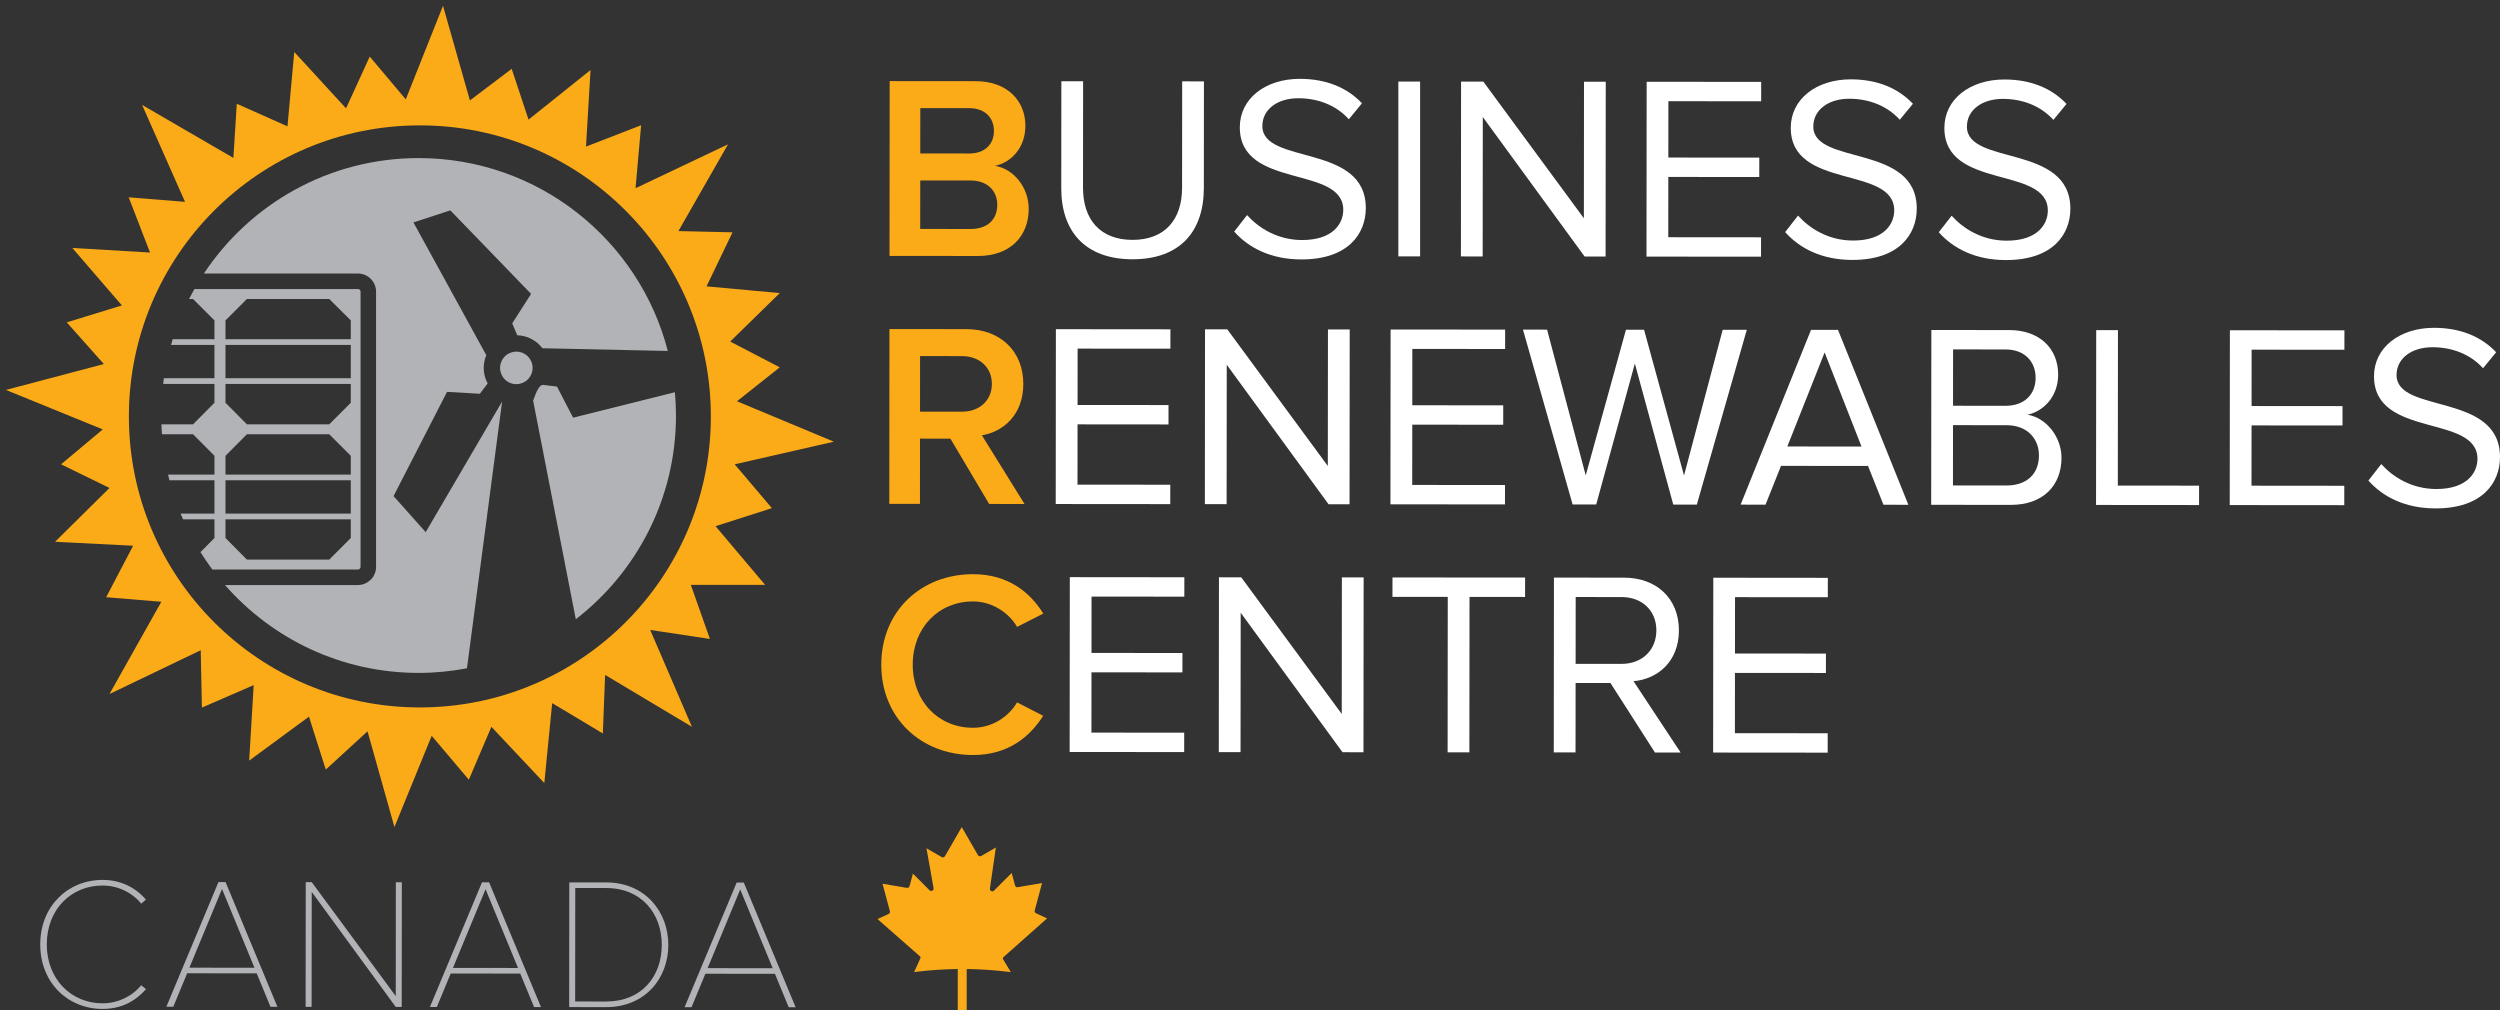 <?xml version="1.0" encoding="utf-8"?>
<!-- Generator: Adobe Illustrator 23.0.1, SVG Export Plug-In . SVG Version: 6.00 Build 0)  -->
<svg version="1.1" id="Layer_1" xmlns="http://www.w3.org/2000/svg" xmlns:xlink="http://www.w3.org/1999/xlink" x="0px" y="0px"
	 viewBox="0 0 250.889 101.358" style="enable-background:new 0 0 250.889 101.358;" xml:space="preserve">
<rect x="0" y="0" width="250.889" height="101.358" fill="#333333" stroke="none"/>
<style type="text/css">
	.st0{fill:#FBAB18;}
	.st1{fill:#b1b3b6;}
	.st2{fill:#FFFFFF;}
</style>
<g>
	<g>
		<g>
			<path class="st0" d="M99.747,13.145c0.001-1.315-0.892-2.289-2.47-2.29l-4.919-0.005l-0.004,4.55l4.918,0.005
				C98.85,15.406,99.746,14.46,99.747,13.145 M100.082,20.536c0.002-1.315-0.918-2.42-2.68-2.422l-5.05-0.005l-0.005,4.867
				l5.05,0.004C99.081,22.982,100.081,22.062,100.082,20.536 M89.267,25.682l0.016-17.544l8.627,0.008
				c3.209,0.003,4.996,2.003,4.994,4.476c-0.002,2.209-1.424,3.681-3.055,4.021c1.867,0.291,3.391,2.16,3.389,4.317
				c-0.002,2.709-1.819,4.733-5.107,4.73L89.267,25.682z"/>
		</g>
	</g>
	<g>
		<g>
			<path class="st0" d="M99.54,38.529c0.002-1.684-1.26-2.789-2.996-2.791l-4.209-0.004l-0.004,5.576l4.208,0.004
				C98.275,41.316,99.538,40.212,99.54,38.529 M99.266,50.575l-3.887-6.553l-3.051-0.003l-0.006,6.55l-3.077-0.003l0.015-17.544
				l7.707,0.007c3.472,0.003,5.732,2.268,5.729,5.503c-0.002,3.13-2.056,4.811-4.16,5.151l4.281,6.895L99.266,50.575z"/>
		</g>
	</g>
	<g>
		<g>
			<g>
				<path class="st1" d="M42.721,53.404l-3.226-3.618l5.367-10.46l3.294,0.19l0.782-1.038c-0.063-0.114-0.117-0.234-0.165-0.356
					c-0.303-0.77-0.318-1.658,0.03-2.476l-7.312-13.324l3.701-1.211l8.104,8.38l-1.892,2.96l0.505,1.196
					c0.406,0.01,0.817,0.099,1.213,0.27c0.538,0.233,0.981,0.593,1.31,1.031l12.587,0.272
					c-2.875-11.133-12.983-19.356-25.012-19.356c-9,0-16.921,4.605-21.546,11.586h15.465c0.503,0,0.951,0.202,1.281,0.534
					c0.331,0.331,0.533,0.793,0.533,1.284v27.626c0,0.49-0.202,0.952-0.533,1.284v-0.014c-0.33,0.331-0.778,0.548-1.281,0.548
					H22.578c4.735,5.402,11.681,8.817,19.429,8.817c1.66,0,3.282-0.163,4.855-0.462l3.528-26.772L42.721,53.404z"/>
				<path class="st1" d="M19.372,30.004l2.148,2.149v1.89h-4.191c-0.059,0.19-0.109,0.384-0.164,0.576h4.355v3.333h-5.071
					c-0.028,0.191-0.05,0.384-0.073,0.577h5.145v1.89l-2.148,2.164h-3.175c0.011,0.334,0.029,0.666,0.053,0.996h3.122l2.148,2.163
					v1.89h-4.652c0.044,0.188,0.084,0.377,0.132,0.563h4.52v3.347h-3.398c0.08,0.194,0.164,0.385,0.249,0.577h3.15v1.875
					l-1.404,1.414c0.375,0.598,0.769,1.183,1.19,1.746h14.619c0.07,0,0.141-0.03,0.185-0.087c0.044-0.043,0.073-0.115,0.073-0.173
					V29.268c0-0.072-0.029-0.13-0.073-0.174c-0.044-0.057-0.115-0.086-0.185-0.086H19.509c-0.185,0.328-0.363,0.66-0.534,0.996
					H19.372z M22.63,32.153l2.148-2.149h8.263l2.162,2.149v1.89H22.63V32.153z M22.63,34.619h12.573v3.333H22.63V34.619z
					 M22.63,38.529h12.573v1.89l-2.162,2.164h-8.263l-2.148-2.164V38.529z M22.63,45.742l2.148-2.163h8.263l2.162,2.163v1.89H22.63
					V45.742z M22.63,48.195h12.573v3.347H22.63V48.195z M22.63,52.119h12.573v1.875l-2.162,2.164h-8.263l-2.148-2.164V52.119z"/>
				<path class="st1" d="M55.898,38.797l-1.29-0.16c-0.621-0.189-1.007,1.441-1.107,1.56l4.284,21.948
					c6.113-4.724,10.054-12.122,10.054-20.445c0-0.789-0.041-1.568-0.11-2.338l-10.215,2.553L55.898,38.797z"/>
				<path class="st1" d="M52.469,35.425c-0.414-0.179-0.861-0.174-1.25-0.022c-0.388,0.153-0.718,0.454-0.896,0.868
					c-0.18,0.414-0.175,0.86-0.023,1.247c0.155,0.389,0.456,0.721,0.87,0.901c0.412,0.178,0.859,0.172,1.247,0.019
					c0.388-0.155,0.719-0.455,0.897-0.869c0.18-0.411,0.176-0.859,0.022-1.248C53.182,35.934,52.882,35.605,52.469,35.425z"/>
			</g>
		</g>
	</g>
	<g>
		<g>
			<path class="st0" d="M88.441,66.689c0.005-5.392,4.033-9.071,9.214-9.066c3.551,0.003,5.733,1.846,7.046,3.952l-2.632,1.338
				c-0.84-1.447-2.522-2.553-4.416-2.555c-3.472-0.003-6.052,2.651-6.056,6.334c-0.003,3.682,2.572,6.341,6.044,6.344
				c1.894,0.002,3.578-1.075,4.422-2.548l2.629,1.345c-1.344,2.102-3.502,3.942-7.053,3.938
				C92.457,75.768,88.436,72.082,88.441,66.689"/>
		</g>
	</g>
	<path class="st0" d="M100.706,96.049l4.374-3.884l-1.109-0.513c-0.108-0.05-0.163-0.166-0.131-0.282l0.736-2.75l-2.438,0.413
		c-0.121,0.027-0.242-0.055-0.274-0.176l-0.335-1.252l-1.772,1.773c-0.076,0.077-0.184,0.093-0.281,0.046
		c-0.096-0.049-0.147-0.145-0.132-0.251l0.597-4.121l-1.472,0.85c-0.117,0.064-0.264,0.025-0.33-0.089l-1.622-2.811l-1.685,2.919
		c-0.032,0.056-0.085,0.097-0.148,0.113c-0.062,0.015-0.128,0.008-0.183-0.024l-1.524-0.88l0.713,3.995
		c0.02,0.107-0.029,0.206-0.126,0.257c-0.097,0.051-0.206,0.034-0.284-0.044l-1.663-1.665l-0.337,1.251
		c-0.032,0.122-0.152,0.193-0.274,0.177l-2.438-0.413l0.737,2.75c0.031,0.115-0.023,0.231-0.132,0.282l-1.109,0.514l4.252,3.732
		c0.062,0.055,0.08,0.136,0.045,0.212l-0.622,1.374l0.327-0.039c1.336-0.16,2.698-0.249,4.051-0.267v4.11h0.898v-4.109
		c1.353,0.018,2.715,0.106,4.051,0.266l0.377,0.045l-0.771-1.279C100.625,96.202,100.639,96.108,100.706,96.049z"/>
</g>
<g>
	<path class="st0" d="M42.136,70.995c-16.13,0-29.202-13.075-29.202-29.204c0-16.127,13.072-29.21,29.202-29.21
		c16.134,0,29.202,13.083,29.202,29.21C71.338,57.92,58.27,70.995,42.136,70.995 M73.731,46.596l9.951-2.27l-9.723-4.057
		l4.295-3.406l-4.974-2.587l4.974-4.864l-7.35-0.674l2.608-5.424l-5.43-0.124l4.977-8.705L63.78,18.89l0.56-6.321l-5.533,2.145
		l0.457-7.689l-6.221,4.979L51.349,6.91l-4.19,3.171l-2.701-9.499l-3.737,9.389L37.106,5.68l-2.379,5.194l-5.195-5.655l-0.682,7.46
		l-5.087-2.266l-0.34,5.435l-9.161-5.317l4.307,9.727l-5.652-0.455l2.139,5.54l-7.798-0.458l4.976,5.766L6.699,32.35l3.723,4.182
		l-9.831,2.6l9.722,3.961l-4.185,3.503l4.86,2.374l-5.46,5.399l7.833,0.399l-2.709,5.167l5.54,0.456l-5.204,9.257l9.155-4.394
		l0.119,5.757l5.197-2.257l-0.452,7.576l5.999-4.412l1.687,5.312l4.19-3.838L39.584,83l3.739-9.159l3.728,4.405l2.262-5.308
		l5.311,5.645l0.79-8.022l5.085,3.049l0.227-5.881l8.713,5.209l-4.187-9.72l5.991,0.903l-1.915-5.429h7.452l-4.972-5.887
		l5.655-1.809L73.731,46.596z"/>
</g>
<g>
	<path class="st2" d="M106.503,18.886l0.01-10.732l2.183,0.002l-0.01,10.679c-0.003,3.209,1.731,5.236,4.966,5.239
		c3.236,0.003,4.973-2.021,4.976-5.23l0.01-10.679l2.183,0.002l-0.009,10.705c-0.004,4.367-2.401,7.152-7.162,7.148
		C108.89,26.016,106.499,23.2,106.503,18.886"/>
</g>
<g>
	<path class="st2" d="M123.86,23.241l1.29-1.656c1.156,1.29,3.049,2.501,5.521,2.504c3.13,0.002,4.132-1.68,4.133-3.022
		c0.004-4.524-10.388-2.034-10.382-8.294c0.002-2.894,2.582-4.864,6.027-4.861c2.683,0.003,4.76,0.899,6.232,2.452l-1.317,1.603
		c-1.314-1.448-3.154-2.107-5.074-2.108c-2.104-0.002-3.605,1.127-3.606,2.784c-0.004,3.946,10.388,1.693,10.382,8.242
		c-0.002,2.552-1.741,5.154-6.475,5.15C127.54,26.032,125.305,24.873,123.86,23.241"/>
</g>
<rect x="140.332" y="8.185" class="st2" width="2.183" height="17.544"/>
<polygon class="st2" points="159.026,25.745 148.807,11.743 148.794,25.736 146.611,25.734 146.627,8.19 148.862,8.192 
	158.951,21.905 158.963,8.201 161.146,8.203 161.13,25.747 "/>
<polygon class="st2" points="165.235,25.751 165.251,8.207 176.745,8.218 176.743,10.164 167.432,10.156 167.427,15.811 
	176.554,15.819 176.552,17.765 167.425,17.757 167.42,23.807 176.731,23.815 176.729,25.761 "/>
<g>
	<path class="st2" d="M179.152,23.291l1.29-1.656c1.156,1.29,3.049,2.502,5.522,2.504c3.13,0.003,4.131-1.68,4.132-3.021
		c0.004-4.525-10.388-2.035-10.382-8.295c0.002-2.893,2.582-4.864,6.027-4.861c2.683,0.003,4.76,0.899,6.232,2.452l-1.317,1.604
		c-1.314-1.448-3.154-2.107-5.074-2.109c-2.104-0.002-3.605,1.128-3.606,2.785c-0.004,3.945,10.388,1.693,10.382,8.242
		c-0.002,2.551-1.741,5.153-6.475,5.149C182.832,26.082,180.597,24.923,179.152,23.291"/>
</g>
<g>
	<path class="st2" d="M194.567,23.305l1.29-1.656c1.156,1.29,3.049,2.502,5.522,2.504c3.13,0.003,4.131-1.68,4.132-3.021
		c0.004-4.525-10.388-2.035-10.382-8.295c0.002-2.893,2.582-4.864,6.027-4.86c2.683,0.002,4.76,0.898,6.232,2.451l-1.317,1.604
		c-1.314-1.448-3.154-2.108-5.074-2.109c-2.104-0.002-3.605,1.127-3.606,2.785c-0.004,3.945,10.388,1.692,10.382,8.242
		c-0.002,2.551-1.741,5.153-6.475,5.149C198.247,26.096,196.012,24.937,194.567,23.305"/>
</g>
<polygon class="st2" points="105.948,50.581 105.964,33.037 117.458,33.048 117.456,34.994 108.145,34.986 108.14,40.641 
	117.267,40.649 117.265,42.595 108.138,42.587 108.133,48.636 117.444,48.645 117.442,50.591 "/>
<polygon class="st2" points="133.33,50.605 123.111,36.603 123.098,50.596 120.915,50.594 120.931,33.05 123.166,33.052 
	133.254,46.765 133.267,33.061 135.45,33.063 135.434,50.607 "/>
<polygon class="st2" points="139.539,50.611 139.555,33.067 151.049,33.078 151.047,35.024 141.736,35.016 141.731,40.671 
	150.858,40.679 150.856,42.625 141.729,42.617 141.724,48.667 151.035,48.675 151.033,50.621 "/>
<polygon class="st2" points="167.92,50.636 164.067,36.482 160.187,50.629 157.82,50.627 152.838,33.079 155.258,33.081 
	159.137,47.708 163.175,33.088 164.99,33.09 169.001,47.717 172.881,33.097 175.301,33.099 170.287,50.638 "/>
<path class="st2" d="M183.112,35.368l-3.744,9.439l7.444,0.007L183.112,35.368z M189.016,50.655l-1.548-3.894l-8.733-0.008
	l-1.555,3.891l-2.499-0.002l7.065-17.537l2.709,0.002l7.06,17.55L189.016,50.655z"/>
<g>
	<g>
		<path class="st2" d="M204.285,37.913c0.001-1.578-1.05-2.841-3.022-2.843l-5.261-0.005l-0.005,5.655l5.26,0.005
			C203.23,40.727,204.283,39.517,204.285,37.913 M204.62,45.699c0.001-1.605-1.102-3.026-3.259-3.028l-5.366-0.005l-0.005,6.05
			l5.366,0.005C203.407,48.722,204.618,47.566,204.62,45.699 M193.805,50.66l0.016-17.544l7.812,0.008
			c3.051,0.002,4.917,1.845,4.914,4.475c-0.002,2.21-1.476,3.681-3.081,4.022c1.868,0.291,3.417,2.212,3.416,4.316
			c-0.003,2.815-1.872,4.733-5.081,4.73L193.805,50.66z"/>
	</g>
</g>
<polygon class="st2" points="210.35,50.675 210.366,33.131 212.549,33.133 212.535,48.73 220.689,48.738 220.687,50.684 "/>
<polygon class="st2" points="223.766,50.687 223.782,33.143 235.276,33.154 235.274,35.1 225.963,35.092 225.958,40.747 
	235.085,40.755 235.083,42.701 225.956,42.693 225.951,48.742 235.262,48.751 235.26,50.697 "/>
<g>
	<g>
		<path class="st2" d="M237.683,48.227l1.29-1.656c1.156,1.29,3.049,2.502,5.521,2.504c3.13,0.003,4.132-1.68,4.133-3.021
			c0.004-4.525-10.388-2.035-10.382-8.295c0.002-2.893,2.582-4.864,6.027-4.861c2.683,0.003,4.76,0.899,6.232,2.452l-1.317,1.603
			c-1.314-1.448-3.154-2.106-5.074-2.108c-2.104-0.002-3.605,1.127-3.606,2.785c-0.004,3.945,10.388,1.692,10.382,8.242
			c-0.002,2.551-1.741,5.153-6.475,5.149C241.363,51.018,239.128,49.859,237.683,48.227"/>
	</g>
</g>
<polygon class="st2" points="107.346,75.465 107.362,57.921 118.856,57.932 118.854,59.878 109.543,59.87 109.538,65.525 
	118.665,65.533 118.663,67.479 109.536,67.471 109.531,73.521 118.842,73.529 118.84,75.475 "/>
<polygon class="st2" points="134.728,75.49 124.509,61.488 124.496,75.481 122.313,75.479 122.329,57.935 124.564,57.937 
	134.652,71.65 134.665,57.946 136.848,57.948 136.832,75.492 "/>
<polygon class="st2" points="145.277,75.499 145.291,59.902 139.741,59.897 139.743,57.951 153.052,57.962 153.05,59.909 
	147.474,59.904 147.46,75.501 "/>
<g>
	<g>
		<path class="st2" d="M166.226,63.261c0.001-1.972-1.418-3.341-3.496-3.343l-4.602-0.004l-0.006,6.707l4.602,0.004
			C164.802,66.627,166.224,65.234,166.226,63.261 M166.083,75.518l-4.465-6.974l-3.498-0.003l-0.006,6.97l-2.184-0.002l0.016-17.544
			l7.049,0.007c3.209,0.003,5.496,2.056,5.493,5.291c-0.003,3.157-2.161,4.891-4.556,5.099l4.729,7.159L166.083,75.518z"/>
	</g>
</g>
<polygon class="st2" points="171.923,75.523 171.939,57.979 183.433,57.99 183.431,59.936 174.12,59.928 174.115,65.583 
	183.242,65.591 183.24,67.537 174.113,67.529 174.108,73.578 183.419,73.587 183.417,75.533 "/>
<g>
	<path class="st1" d="M4.038,94.772c0.004-3.846,2.783-6.47,6.254-6.467c1.763,0.001,3.245,0.697,4.351,1.974l-0.47,0.412
		c-0.881-1.108-2.324-1.822-3.882-1.824c-3.133-0.002-5.593,2.379-5.596,5.906c-0.003,3.49,2.452,5.912,5.586,5.915
		c1.557,0.001,3.002-0.71,3.885-1.816l0.487,0.394c-1.183,1.331-2.609,1.986-4.373,1.984C6.809,101.247,4.035,98.618,4.038,94.772"
		/>
</g>
<path class="st1" d="M19.007,97.112l3.273-7.896l3.257,7.902L19.007,97.112z M16.696,101.031h0.695l1.391-3.357l6.98,0.006
	l1.385,3.36l0.695,0.001l-5.205-12.519l-0.713-0.001L16.696,101.031z"/>
<polygon class="st1" points="30.671,101.043 31.271,101.044 31.282,89.505 39.715,101.052 40.315,101.052 40.326,88.538 
	39.726,88.538 39.716,99.964 31.283,88.53 30.683,88.529 "/>
<path class="st1" d="M45.456,97.136l3.273-7.896l3.257,7.902L45.456,97.136z M43.145,101.055l0.695,0.001l1.391-3.357l6.979,0.006
	l1.386,3.36h0.694l-5.205-12.518l-0.713-0.001L43.145,101.055z"/>
<g>
	<g>
		<path class="st1" d="M66.413,94.827c0.003-3.133-2.022-5.705-5.568-5.708l-3.114-0.003l-0.01,11.389l3.114,0.002
			C64.381,100.511,66.41,97.999,66.413,94.827 M57.12,101.067l0.011-12.514l3.715,0.003c3.884,0.004,6.226,2.933,6.224,6.272
			c-0.003,3.378-2.351,6.246-6.235,6.242L57.12,101.067z"/>
	</g>
</g>
<path class="st1" d="M71.013,97.159l3.273-7.896l3.257,7.902L71.013,97.159z M68.702,101.078l0.695,0.001l1.391-3.358l6.98,0.006
	l1.385,3.36l0.695,0.001l-5.205-12.519l-0.713-0.001L68.702,101.078z"/>
</svg>
